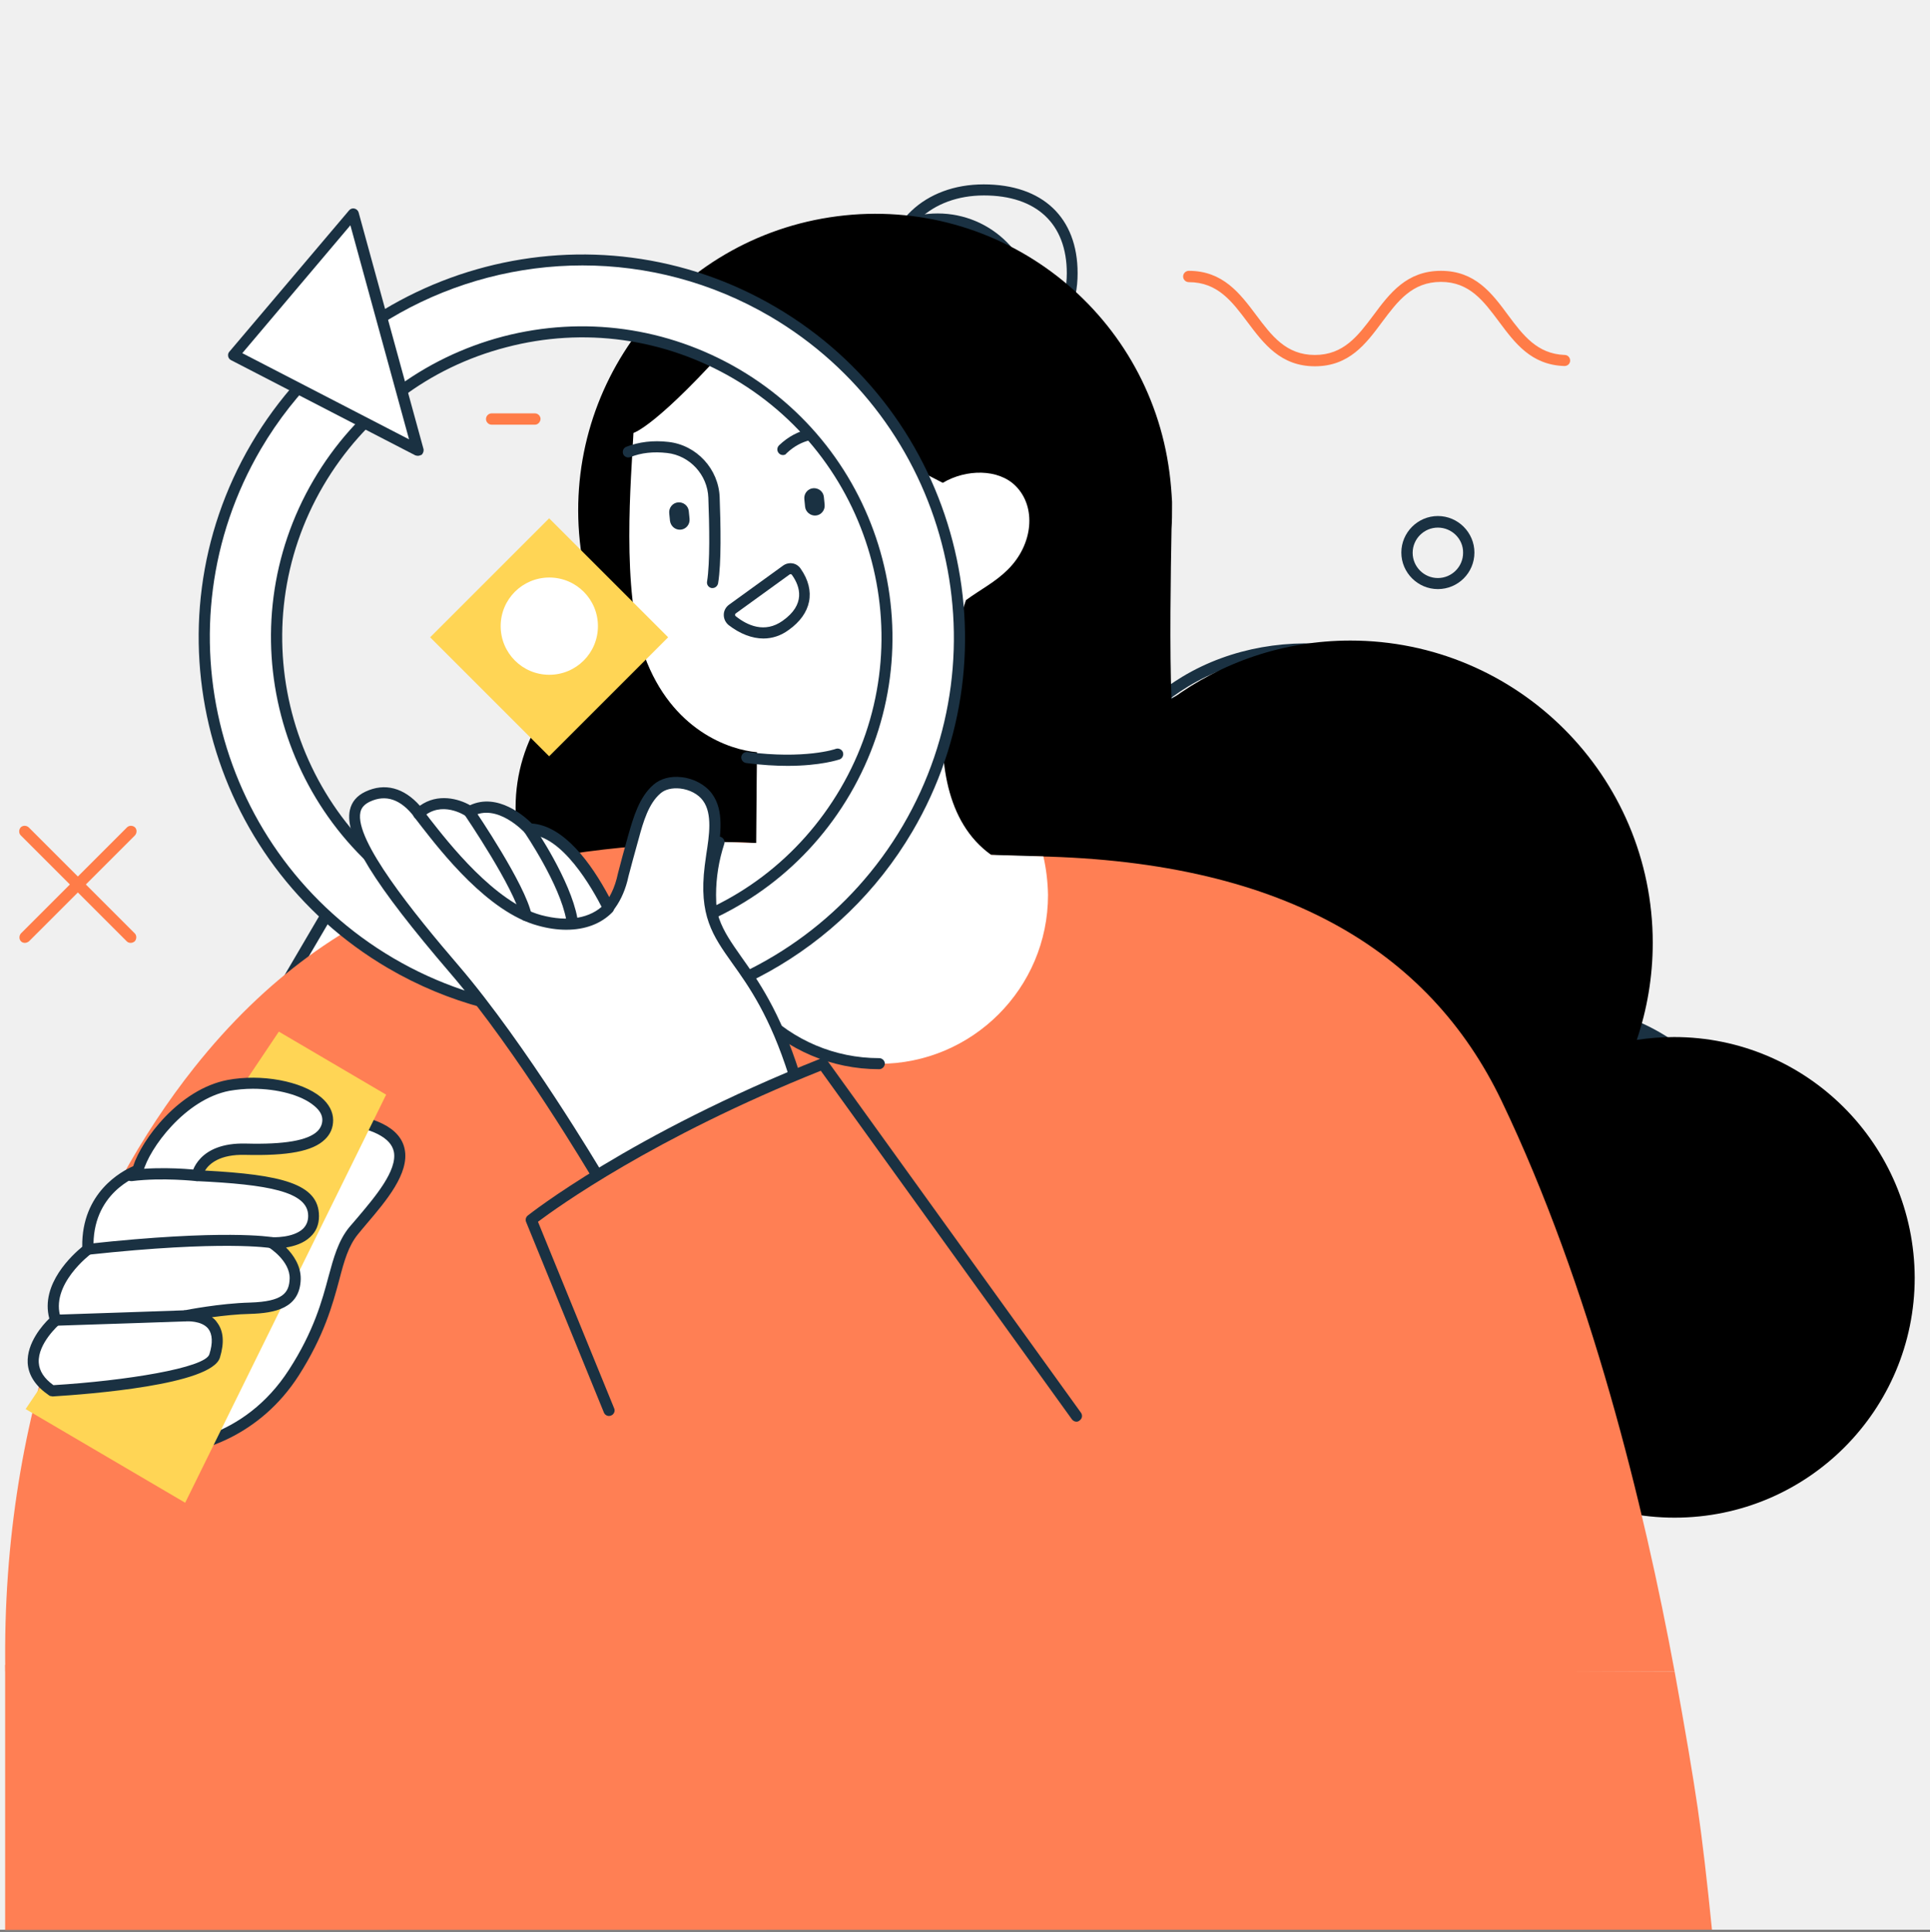 <?xml version="1.0" encoding="UTF-8"?>
<svg width="750px" height="751px" viewBox="0 0 750 751" version="1.1" xmlns="http://www.w3.org/2000/svg" xmlns:xlink="http://www.w3.org/1999/xlink">
    <rect x="0" y="0" width="750" height="751" fill="#808080" stroke="none"/>
    <title>Heuristic Evaluation</title>
    <defs>
        <rect id="path-1" x="0" y="0" width="750" height="750"></rect>
    </defs>
    <g id="Page-1" stroke="none" stroke-width="1" fill="none" fill-rule="evenodd">
        <g id="XD-Page-V4-Copy" transform="translate(-235, -836)">
            <g id="Heuristic-Evaluation" transform="translate(235, 836)">
                <g id="Bg">
                    <mask id="mask-2" fill="white">
                        <use xlink:href="#path-1"></use>
                    </mask>
                    <use id="Mask" fill="#F0F0F0" xlink:href="#path-1"></use>
                </g>
                <g id="Group" transform="translate(2, 71.662)">
                    <path d="M205.859,93.4 L189.059,93.4 C187.859,93.4 186.859,92.4 186.859,91.2 C186.859,90 187.859,89 189.059,89 L205.859,89 C207.059,89 208.059,90 208.059,91.2 C207.959,92.4 207.059,93.4 205.859,93.4 Z" id="Path" fill="#FF7C48" fill-rule="nonzero"></path>
                    <path d="M603.759,319.1 C599.559,319.1 595.459,319.4 591.559,320.1 C594.959,310.1 596.759,299.4 596.759,288.3 C596.759,233.6 552.359,189.2 497.659,189.2 C475.759,189.2 455.459,196.3 439.059,208.4 C438.459,192.8 438.759,166.3 439.059,152.6 C439.259,150 439.259,147.5 439.259,144.9 C439.259,144.2 439.259,143.8 439.259,143.8 C439.159,140.6 438.859,137.4 438.459,134.2 C431.559,80.9 382.759,43.3 329.559,50.2 C276.259,57.1 238.659,105.9 245.559,159.1 C247.159,171.5 251.059,183.1 256.759,193.5 C237.559,202.2 224.159,221.5 224.159,243.9 C224.159,274.4 248.859,299.2 279.459,299.2 C310.059,299.2 525.159,392.9 525.159,397.9 C525.159,441.4 560.359,476.6 603.859,476.6 C647.259,476.6 682.559,441.4 682.559,397.9 C682.359,354.3 647.159,319.1 603.759,319.1 Z" id="Path" fill="#1A3142" fill-rule="nonzero"></path>
                    <path d="M590.959,327.4 C590.659,327.4 590.259,327.3 589.959,327.1 C588.859,326.5 588.559,325.2 589.059,324.2 C610.259,284.7 606.359,242.4 578.859,213.7 L578.359,213.2 C547.059,181 496.059,173.2 459.759,195.1 C451.859,199.9 444.759,205.9 438.759,212.9 C437.959,213.8 436.659,213.9 435.659,213.1 C434.759,212.3 434.659,211 435.459,210 C441.759,202.6 449.259,196.3 457.559,191.3 C495.559,168.5 548.859,176.6 581.459,210.1 L581.959,210.6 C596.559,225.9 605.059,245.1 606.559,266.4 C607.959,286.3 603.159,307 592.859,326.2 C592.459,327 591.759,327.4 590.959,327.4 Z" id="Path" fill="#1A3142" fill-rule="nonzero"></path>
                    <path d="M119.059,329.1 C166.459,269.4 224.159,257.2 288.759,255.2 C301.559,254.8 376.559,259.7 391.259,259.9 C474.959,260.6 523.559,290.6 547.159,340 C576.359,400.8 593.859,472.8 603.859,527 L57.059,527 C55.659,439.7 85.259,371.6 119.059,329.1 Z" id="Path" fill="#55CED7" fill-rule="nonzero"></path>
                    <path d="M603.859,529.1 L57.059,529.1 C55.859,529.1 54.959,528.2 54.859,527 C53.759,451.9 76.459,379.2 117.259,327.8 L118.959,329.1 L117.259,327.8 C166.859,265.3 228.959,255 288.659,253.1 C295.959,252.9 322.359,254.3 347.859,255.7 C366.959,256.7 384.959,257.7 391.259,257.8 C470.459,258.5 523.559,285.8 549.159,339.1 C579.159,401.6 596.659,475.6 606.059,526.7 C606.159,527.3 605.959,528 605.559,528.5 C605.059,528.8 604.459,529.1 603.859,529.1 Z M59.159,524.8 L601.159,524.8 C591.759,474.1 574.459,401.9 545.159,340.9 C520.359,289.3 468.559,262.7 391.159,262.1 C384.759,262 366.659,261.1 347.559,260 C323.359,258.7 295.959,257.2 288.759,257.4 C220.959,259.6 166.459,272.8 120.659,330.5 C80.859,380.6 58.459,451.4 59.159,524.8 Z" id="Shape" fill="#1A3142" fill-rule="nonzero"></path>
                    <path d="M397.159,259.9 C395.159,259.8 380.059,259.4 380.059,259.4 C349.859,237.9 371.859,175.9 371.859,175.9 C376.859,172.3 381.459,170 385.559,165.9 C393.859,157.7 394.959,145.4 388.059,138.5 C382.459,132.8 371.859,132.9 364.159,137.4 C313.259,111.6 296.859,89.1 296.859,89.1 C270.459,119.1 262.759,121.1 262.759,121.1 C262.059,135.4 258.659,172.9 266.359,194.2 C275.259,218.6 294.259,225 303.159,225.7 C303.159,225.7 303.059,241.5 302.959,255.5 C297.759,255.3 293.559,255.2 290.759,255.2 C288.959,260.7 287.959,266.5 287.959,272.5 C287.959,303 300.859,326.5 331.459,326.5 C361.959,326.5 398.559,303 398.559,272.5 C398.659,268.2 398.159,264 397.159,259.9 Z" id="Path" fill="#FFFFFF" fill-rule="nonzero"></path>
                    <path d="M508.959,70.7 C495.659,70.7 489.059,61.9 482.759,53.5 C476.759,45.5 471.159,38 459.959,38 C458.759,38 457.759,37 457.759,35.8 C457.759,34.6 458.759,33.6 459.959,33.6 C473.259,33.6 479.859,42.4 486.159,50.8 C492.159,58.8 497.759,66.3 508.959,66.3 C520.159,66.3 525.759,58.8 531.759,50.8 C538.059,42.3 544.659,33.6 557.959,33.6 C571.259,33.6 577.759,42.3 583.959,50.7 C589.759,58.5 595.259,65.9 606.059,66.3 C607.259,66.3 608.159,67.3 608.159,68.5 C608.159,69.7 607.159,70.6 605.959,70.6 C592.959,70.2 586.659,61.6 580.459,53.3 C574.559,45.4 569.059,37.9 557.959,37.9 C546.759,37.9 541.159,45.4 535.159,53.4 C528.859,61.9 522.359,70.7 508.959,70.7 Z" id="Path" fill="#FF7C48" fill-rule="nonzero"></path>
                    <path d="M400.359,49.3 C400.359,70.3 383.359,87.3 362.359,87.3 C341.359,87.3 324.359,70.3 324.359,49.3 C324.359,28.3 341.359,11.3 362.359,11.3 C383.359,11.3 400.359,28.3 400.359,49.3 Z" id="Path" fill="#1A3142" fill-rule="nonzero"></path>
                    <path d="M377.359,78 C356.559,78 341.359,60.6 341.359,36.7 C341.359,15.1 357.359,0 380.259,0 C403.159,0 416.76,12.9 416.76,34.5 C416.859,57.6 398.359,78 377.359,78 Z M380.359,4.3 C359.959,4.3 345.759,17.6 345.759,36.7 C345.759,55.1 356.659,73.7 377.359,73.7 C396.059,73.7 412.559,55.4 412.559,34.5 C412.559,15.3 400.759,4.3 380.359,4.3 Z" id="Shape" fill="#1A3142" fill-rule="nonzero"></path>
                    <path d="M311.859,128.7 C311.259,128.7 310.759,128.5 310.259,128 C309.459,127.1 309.459,125.8 310.359,124.9 C320.459,115.4 332.259,119.8 337.159,123.4 C338.159,124.1 338.259,125.5 337.559,126.4 C336.859,127.4 335.459,127.5 334.559,126.8 C334.059,126.5 323.259,118.6 313.359,128 C312.959,128.5 312.359,128.7 311.859,128.7 Z" id="Path" fill="#1A3142" fill-rule="nonzero"></path>
                    <path d="M186.159,465.6 C185.159,465.6 184.259,464.9 184.059,463.9 C172.859,413.4 187.359,343 187.559,342.3 C187.759,341.1 188.959,340.4 190.159,340.6 C191.359,340.8 192.059,342 191.859,343.2 C191.759,343.9 177.359,413.4 188.359,463 C188.659,464.2 187.859,465.3 186.759,465.6 C186.459,465.6 186.359,465.6 186.159,465.6 Z" id="Path" fill="#1A3142" fill-rule="nonzero"></path>
                    <path d="M461.559,486.3 C461.459,486.3 461.359,486.3 461.259,486.3 C460.059,486.1 459.259,485 459.459,483.8 C465.559,443.6 459.459,349.6 459.459,348.6 C459.359,347.4 460.259,346.4 461.459,346.3 C462.659,346.2 463.659,347.1 463.759,348.3 C463.859,349.2 469.959,443.7 463.759,484.4 C463.559,485.6 462.659,486.3 461.559,486.3 Z" id="Path" fill="#1A3142" fill-rule="nonzero"></path>
                    <path d="M288.759,172.3 C288.659,172.3 288.559,172.3 288.459,172.3 C287.259,172.1 286.459,171 286.659,169.8 C287.659,163.5 287.459,151.4 287.059,142.4 C286.759,135 281.059,128.9 273.859,128.1 C269.459,127.6 265.459,128.1 261.959,129.4 C260.859,129.8 259.559,129.3 259.159,128.2 C258.759,127.1 259.259,125.8 260.359,125.4 C264.459,123.8 269.159,123.2 274.359,123.8 C283.759,124.8 291.059,132.8 291.459,142.3 C291.859,151.5 292.059,163.9 290.959,170.5 C290.759,171.6 289.859,172.3 288.759,172.3 Z" id="Path" fill="#1A3142" fill-rule="nonzero"></path>
                    <path d="M374.059,162.9 C373.759,162.9 373.459,162.8 373.259,162.7 L364.259,159 C363.659,158.7 363.159,158.2 362.959,157.5 C362.759,156.8 362.959,156.1 363.359,155.6 L375.159,140.6 C375.859,139.7 377.259,139.5 378.159,140.2 C379.059,140.9 379.259,142.3 378.559,143.2 L368.559,155.9 L374.859,158.5 C375.959,159 376.459,160.2 376.059,161.3 C375.659,162.4 374.859,162.9 374.059,162.9 Z" id="Path" fill="#1A3142" fill-rule="nonzero"></path>
                    <path d="M322.659,149 C324.759,148.8 326.359,146.9 326.159,144.8 L325.859,141.8 C325.659,139.7 323.759,138.1 321.659,138.3 C319.559,138.5 317.959,140.4 318.159,142.5 L318.459,145.5 C318.659,147.7 320.559,149.3 322.659,149 Z" id="Path" fill="#1A3142" fill-rule="nonzero"></path>
                    <path d="M278.459,153.7 C280.559,153.5 282.159,151.6 281.959,149.5 L281.659,146.5 C281.459,144.4 279.559,142.8 277.459,143 C275.359,143.2 273.759,145.1 273.959,147.2 L274.259,150.2 C274.459,152.3 276.359,153.9 278.459,153.7 Z" id="Path" fill="#1A3142" fill-rule="nonzero"></path>
                    <path d="M305.459,188.8 C301.659,188.8 297.659,187.3 293.859,184.3 C292.759,183.4 292.159,182.1 292.159,180.7 C292.159,179.3 292.859,178 294.059,177.1 L311.759,164.3 C312.759,163.6 313.959,163.3 315.159,163.5 C316.359,163.7 317.459,164.4 318.159,165.4 C323.359,172.8 321.859,180.5 314.159,186 C311.359,187.9 308.459,188.8 305.459,188.8 Z M312.959,166.1 L314.259,167.9 L296.559,180.7 C300.259,183.9 305.859,186.5 311.559,182.5 C318.759,177.4 317.159,171.8 314.559,167.9 L312.959,166.1 Z" id="Shape" fill="#1A3142" fill-rule="nonzero"></path>
                    <path d="M309.659,230.5 C303.059,230.5 298.759,229.6 298.459,229.5 C297.259,229.2 296.559,228.1 296.859,226.9 C297.159,225.7 298.259,225 299.459,225.3 C299.659,225.3 318.359,229.3 338.559,219.8 C339.659,219.3 340.959,219.8 341.459,220.8 C341.959,221.9 341.459,223.2 340.459,223.7 C328.559,229.2 317.459,230.5 309.659,230.5 Z" id="Path" fill="#1A3142" fill-rule="nonzero"></path>
                    <path d="M333.559,329 C304.159,329 285.959,307.3 285.959,272.4 C285.959,265.9 287.059,258.4 288.859,253.1 C289.259,252 290.459,251.3 291.559,251.7 C292.659,252.1 293.359,253.3 292.959,254.4 C291.359,259.4 290.259,266.3 290.259,272.4 C290.259,297.7 301.659,324.6 333.559,324.6 C362.659,324.6 396.459,301.8 396.459,272.4 C396.459,267.9 395.959,262.6 395.059,259 C394.759,257.8 395.559,256.7 396.659,256.4 C397.859,256.1 398.959,256.9 399.259,258 C400.159,261.9 400.759,267.5 400.759,272.4 C400.759,304.3 364.659,329 333.559,329 Z" id="Path" fill="#1A3142" fill-rule="nonzero"></path>
                    <rect id="Rectangle" fill="#FFFFFF" fill-rule="nonzero" transform="translate(147.777, 305.705) rotate(30.399) translate(-147.777, -305.705) " x="116.978" y="264.406" width="61.598" height="82.598"></rect>
                    <path d="M153.559,359.1 C153.159,359.1 152.759,359 152.459,358.8 L99.259,327.6 C98.259,327 97.859,325.7 98.459,324.6 L140.259,253.3 C140.559,252.8 141.059,252.4 141.559,252.3 C142.159,252.2 142.659,252.2 143.159,252.5 L196.359,283.7 C196.859,284 197.259,284.5 197.359,285 C197.459,285.6 197.459,286.1 197.159,286.6 L155.359,357.9 C155.059,358.4 154.559,358.8 154.059,358.9 C153.959,359.1 153.759,359.1 153.559,359.1 Z M103.359,325 L152.759,354 L192.359,286.5 L142.959,257.5 L103.359,325 Z" id="Shape" fill="#1A3142" fill-rule="nonzero"></path>
                    <g transform="translate(0, 11.428)">
                        <path d="M648.559,319.972 C643.659,319.972 638.759,320.372 634.059,321.072 C638.059,309.272 640.259,296.572 640.259,283.372 C640.259,218.472 587.659,165.872 522.759,165.872 C496.759,165.872 472.659,174.372 453.259,188.672 C452.459,170.172 452.959,138.772 453.259,122.472 C453.459,119.472 453.459,116.372 453.459,113.272 C453.459,112.472 453.459,111.972 453.459,111.972 C453.259,108.172 452.959,104.372 452.459,100.572 C444.259,37.372 386.459,-7.228 323.259,0.972 C260.059,9.172 215.459,66.972 223.659,130.172 C225.559,144.972 230.159,158.672 236.959,170.972 C214.159,181.272 198.359,204.172 198.359,230.772 C198.359,266.972 227.759,296.372 263.959,296.372 C300.159,296.372 555.459,407.572 555.459,413.472 C555.459,465.072 597.259,506.772 648.759,506.772 C700.359,506.772 742.059,464.972 742.059,413.472 C741.859,361.772 700.059,319.972 648.559,319.972 Z" id="Path" fill="#000000" fill-rule="nonzero"></path>
                        <path d="M73.459,331.872 C129.659,261.072 198.159,246.572 274.859,244.172 C290.059,243.672 379.059,249.572 396.459,249.672 C495.759,250.572 553.359,286.172 581.459,344.672 C616.059,416.872 636.859,502.272 648.759,566.572 L0.059,566.572 C-1.641,463.172 33.459,382.272 73.459,331.872 Z" id="Path" fill="#FF7F54" fill-rule="nonzero"></path>
                        <path d="M0,564 L648.759,566.572 C652.97,589.735 655.959,607.426 657.726,619.643 C659.493,631.86 661.34,647.615 663.269,666.91 L0,667 L0,564 Z" id="Rectangle" fill="#FF7F54"></path>
                        <path d="M403.459,249.772 C401.159,249.672 383.159,249.172 383.159,249.172 C347.359,223.572 373.359,150.172 373.359,150.172 C379.259,145.872 384.759,143.172 389.659,138.272 C399.459,128.572 400.859,113.972 392.659,105.772 C385.959,99.072 373.459,99.172 364.359,104.572 C304.059,73.972 284.559,47.272 284.559,47.272 C253.159,82.872 244.159,85.172 244.159,85.172 C243.359,102.172 239.259,146.572 248.459,171.872 C259.059,200.872 281.559,208.372 292.159,209.272 C292.159,209.272 291.959,228.072 291.859,244.572 C285.759,244.372 280.759,244.172 277.359,244.172 C275.259,250.672 274.059,257.572 274.059,264.772 C274.059,300.972 303.459,330.372 339.659,330.372 C375.859,330.372 405.259,300.972 405.259,264.772 C405.159,259.572 404.559,254.572 403.459,249.772 Z" id="Path" fill="#FFFFFF" fill-rule="nonzero"></path>
                        <path d="M339.659,332.472 C302.259,332.472 271.959,302.072 271.959,264.772 C271.959,257.472 273.059,250.372 275.359,243.572 C275.759,242.472 276.959,241.772 278.059,242.172 C279.159,242.572 279.859,243.772 279.459,244.872 C277.359,251.272 276.259,257.972 276.259,264.772 C276.259,299.772 304.659,328.172 339.659,328.172 C340.859,328.172 341.859,329.172 341.859,330.372 C341.759,331.472 340.859,332.472 339.659,332.472 Z" id="Path" fill="#1A3142" fill-rule="nonzero"></path>
                        <path d="M302.259,93.772 C301.659,93.772 301.159,93.572 300.659,93.072 C299.859,92.172 299.859,90.872 300.759,89.972 C315.459,76.072 331.859,88.172 331.959,88.272 C332.959,88.972 333.059,90.372 332.359,91.272 C331.659,92.272 330.259,92.372 329.359,91.672 C328.859,91.272 315.659,81.772 303.659,93.072 C303.359,93.572 302.859,93.772 302.259,93.772 Z" id="Path" fill="#1A3142" fill-rule="nonzero"></path>
                        <path d="M304.059,214.572 C299.459,214.572 294.059,214.272 287.959,213.472 C286.759,213.272 285.959,212.272 286.059,211.072 C286.259,209.872 287.259,209.072 288.459,209.172 C310.659,212.072 322.659,208.072 322.759,207.972 C323.859,207.572 325.159,208.172 325.559,209.272 C325.959,210.372 325.359,211.672 324.259,212.072 C323.859,212.172 316.959,214.572 304.059,214.572 Z" id="Path" fill="#1A3142" fill-rule="nonzero"></path>
                        <path d="M274.859,145.472 C274.759,145.472 274.659,145.472 274.559,145.472 C273.359,145.272 272.559,144.172 272.759,142.972 C273.959,135.472 273.659,121.072 273.259,110.372 C272.959,101.472 266.059,93.972 257.259,92.972 C251.959,92.372 247.159,92.872 242.959,94.572 C241.859,94.972 240.559,94.472 240.159,93.372 C239.759,92.272 240.259,90.972 241.359,90.572 C246.259,88.672 251.759,87.972 257.759,88.672 C268.659,89.872 277.259,99.172 277.659,110.172 C278.059,121.072 278.359,135.772 277.059,143.572 C276.859,144.672 275.959,145.472 274.859,145.472 Z" id="Path" fill="#1A3142" fill-rule="nonzero"></path>
                        <path d="M315.059,117.272 C317.159,117.072 318.659,115.172 318.459,113.072 L318.159,110.072 C317.959,107.972 316.059,106.472 313.959,106.672 C311.859,106.872 310.359,108.772 310.559,110.872 L310.859,113.872 C311.059,115.872 312.959,117.472 315.059,117.272 Z" id="Path" fill="#1A3142" fill-rule="nonzero"></path>
                        <path d="M262.559,122.772 C264.659,122.572 266.159,120.672 265.959,118.572 L265.659,115.572 C265.459,113.472 263.559,111.972 261.459,112.172 C259.359,112.372 257.859,114.272 258.059,116.372 L258.359,119.372 C258.659,121.472 260.459,122.972 262.559,122.772 Z" id="Path" fill="#1A3142" fill-rule="nonzero"></path>
                        <path d="M303.559,138.472 C304.859,137.572 306.559,137.872 307.459,139.172 C310.259,143.272 314.359,152.172 303.359,159.972 C294.859,165.972 286.559,161.272 282.459,158.072 C281.059,156.972 281.059,154.772 282.559,153.672 L303.559,138.472 Z" id="Path" fill="#FFFFFF" fill-rule="nonzero"></path>
                        <path d="M294.659,165.072 C290.259,165.072 285.559,163.272 281.159,159.872 C279.959,158.872 279.259,157.472 279.259,155.872 C279.259,154.272 280.059,152.872 281.259,151.972 L302.259,136.772 C303.359,135.972 304.659,135.672 305.959,135.872 C307.259,136.072 308.459,136.872 309.159,137.972 C315.159,146.572 313.359,155.472 304.459,161.772 C301.459,163.972 298.159,165.072 294.659,165.072 Z M304.859,140.172 L283.859,155.372 C283.659,155.572 283.659,155.772 283.659,155.872 C283.659,155.972 283.659,156.172 283.859,156.372 C288.359,159.972 295.159,163.172 302.159,158.172 C311.059,151.872 309.059,144.972 305.759,140.372 C305.659,140.172 305.459,140.172 305.359,140.072 C305.159,140.072 305.059,140.072 304.859,140.172 L304.859,140.172 Z" id="Shape" fill="#1A3142" fill-rule="nonzero"></path>
                    </g>
                    <rect id="Rectangle" fill="#FFD555" fill-rule="nonzero" transform="translate(211.398, 176.033) rotate(-45) translate(-211.398, -176.033) " x="178.698" y="143.333" width="65.399" height="65.399"></rect>
                    <path d="M298.359,49.5 C228.459,8.5 138.559,31.9 97.559,101.8 C56.559,171.7 79.959,261.6 149.859,302.6 C219.759,343.6 309.659,320.2 350.659,250.3 C391.659,180.4 368.259,90.5 298.359,49.5 Z M164.059,278.4 C107.559,245.3 88.659,172.6 121.759,116.1 C154.859,59.6 227.559,40.7 284.059,73.8 C340.559,106.9 359.459,179.6 326.359,236.1 C293.259,292.6 220.559,311.5 164.059,278.4 Z" id="Shape" fill="#FFFFFF" fill-rule="nonzero"></path>
                    <path d="M223.859,325 C198.259,325 172.359,318.4 148.759,304.6 C77.959,263.1 54.059,171.6 95.659,100.8 C137.259,30 228.659,6.1 299.459,47.7 C370.259,89.2 394.159,180.7 352.559,251.5 C324.859,298.6 274.959,325 223.859,325 Z M224.359,31.5 C174.659,31.5 126.259,57.1 99.359,102.9 C59.059,171.7 82.159,260.4 150.959,300.8 C219.759,341.1 308.459,318 348.859,249.2 C389.159,180.4 366.059,91.7 297.259,51.3 C274.359,37.9 249.159,31.5 224.359,31.5 Z M223.859,296.9 C202.659,296.9 181.759,291.3 162.959,280.2 C105.559,246.5 86.159,172.4 119.859,114.9 C136.159,87.1 162.359,67.3 193.559,59.1 C224.759,51 257.259,55.5 285.159,71.8 C342.559,105.5 361.959,179.6 328.259,237.1 C311.959,264.9 285.759,284.7 254.559,292.9 C244.359,295.6 234.159,296.9 223.859,296.9 Z M165.159,276.5 C191.959,292.2 223.359,296.6 253.459,288.7 C283.559,280.9 308.759,261.8 324.559,234.9 C357.059,179.5 338.459,108 283.059,75.5 C256.259,59.8 224.859,55.4 194.759,63.3 C164.659,71.1 139.459,90.2 123.659,117.1 C91.159,172.5 109.759,244 165.159,276.5 Z" id="Shape" fill="#1A3142" fill-rule="nonzero"></path>
                    <g transform="translate(133.693, 230.275)" fill-rule="nonzero" id="Path">
                        <g>
                            <path d="M140.066,28.725 C144.366,9.725 142.066,5.425 129.866,2.725 C116.266,-0.275 112.766,14.025 105.966,40.225 C104.866,44.425 103.066,48.125 100.766,51.025 C94.966,39.625 83.466,20.625 69.966,20.425 C69.966,20.425 58.166,7.325 46.766,13.625 C46.766,13.625 35.866,6.125 27.066,14.325 C21.466,6.925 14.666,4.325 7.266,7.725 C-4.934,13.325 1.966,32.125 41.166,75.025 C68.466,104.925 96.166,154.425 96.166,154.425 C124.566,138.625 173.066,115.625 173.066,115.625 C158.866,67.725 131.966,64.625 140.066,28.725 Z" fill="#FFFFFF"></path>
                            <path d="M86.466,57.425 C85.466,57.425 84.566,56.725 84.366,55.625 C81.866,41.725 68.266,21.825 68.166,21.625 C67.466,20.625 67.766,19.325 68.766,18.625 C69.766,17.925 71.066,18.225 71.766,19.225 C72.366,20.025 85.966,40.125 88.666,54.825 C88.866,56.025 88.066,57.125 86.966,57.325 C86.766,57.425 86.666,57.425 86.466,57.425 Z" fill="#1A3142"></path>
                            <path d="M68.666,56.025 C67.666,56.025 66.766,55.325 66.566,54.325 C64.366,43.525 45.166,15.225 44.966,14.925 C44.266,13.925 44.566,12.625 45.566,11.925 C46.566,11.225 47.866,11.525 48.566,12.525 C49.366,13.725 68.466,41.825 70.866,53.525 C71.066,54.725 70.366,55.825 69.166,56.025 C68.966,56.025 68.866,56.025 68.666,56.025 Z" fill="#1A3142"></path>
                            <path d="M96.166,156.725 C95.466,156.725 94.666,156.325 94.266,155.625 C93.966,155.125 65.366,106.725 39.466,76.525 C9.366,41.425 -1.934,23.025 0.266,12.925 C0.966,9.725 2.966,7.325 6.366,5.725 C13.866,2.225 21.266,4.225 27.466,11.225 C34.466,6.225 42.566,8.525 46.966,11.025 C57.766,6.025 68.266,15.425 70.966,18.125 C83.466,19.025 93.966,33.425 101.066,46.725 C102.266,44.625 103.266,42.225 103.966,39.525 L104.466,37.425 C105.566,33.125 106.766,28.725 107.966,24.425 L108.466,22.625 C110.366,16.025 112.666,7.825 118.266,3.025 C121.066,0.625 124.966,-0.375 129.166,0.125 C133.966,0.625 138.466,3.125 140.966,6.525 C145.866,13.125 144.266,22.825 143.066,30.725 C142.866,32.225 142.566,33.625 142.466,35.025 C140.266,52.825 144.866,59.225 152.366,69.925 C158.666,78.825 167.366,91.025 174.966,114.925 C175.366,116.025 174.666,117.325 173.566,117.625 C172.466,118.025 171.166,117.325 170.866,116.225 C163.466,92.925 155.366,81.525 148.866,72.425 C141.266,61.725 135.766,53.925 138.166,34.525 C138.366,33.125 138.566,31.725 138.766,30.125 C139.866,23.025 141.266,14.325 137.466,9.225 C135.666,6.725 132.266,4.925 128.566,4.525 C125.566,4.225 122.766,4.825 120.966,6.425 C116.366,10.325 114.266,17.525 112.566,23.825 L112.066,25.625 C110.866,29.925 109.666,34.325 108.566,38.525 L108.066,40.625 C106.866,45.125 104.966,49.025 102.366,52.225 C101.866,52.825 101.166,53.125 100.466,53.025 C99.766,52.925 99.066,52.525 98.766,51.825 C94.366,43.025 82.666,22.625 69.866,22.425 C69.266,22.425 68.666,22.125 68.266,21.725 C68.166,21.625 57.466,9.925 47.766,15.425 C47.066,15.825 46.166,15.825 45.466,15.325 C45.066,15.025 35.866,8.925 28.466,15.825 C28.066,16.225 27.466,16.425 26.766,16.425 C26.166,16.325 25.566,16.025 25.266,15.525 C20.066,8.725 14.266,6.725 8.066,9.625 C5.966,10.625 4.766,11.925 4.366,13.725 C1.966,24.525 25.066,53.025 42.666,73.525 C68.766,104.025 97.666,152.725 97.966,153.225 C98.566,154.225 98.266,155.625 97.166,156.225 C96.866,156.625 96.466,156.725 96.166,156.725 Z" fill="#1A3142"></path>
                        </g>
                        <path d="M84.366,59.425 C80.966,59.425 77.266,58.925 73.366,57.825 C53.966,52.625 35.766,29.125 27.966,19.125 C26.766,17.625 25.866,16.325 25.366,15.825 C24.566,14.925 24.666,13.525 25.566,12.725 C26.466,11.925 27.866,12.025 28.666,12.925 C29.266,13.625 30.166,14.825 31.466,16.525 C38.366,25.325 56.566,48.825 74.566,53.725 C85.066,56.525 93.766,55.025 99.166,49.525 C99.966,48.625 101.366,48.625 102.266,49.525 C103.166,50.325 103.166,51.725 102.266,52.625 C97.866,57.125 91.666,59.425 84.366,59.425 Z" fill="#1A3142"></path>
                    </g>
                    <path d="M416.359,480.9 C415.659,480.9 415.059,480.6 414.559,480 L316.959,344.5 C251.759,370.6 214.259,397.8 207.059,403.2 L236.659,475.7 C237.159,476.8 236.559,478.1 235.459,478.5 C234.359,479 233.059,478.4 232.659,477.3 L202.459,403.3 C202.059,402.4 202.359,401.4 203.059,400.8 C203.459,400.5 242.659,369.3 316.859,339.8 C317.759,339.4 318.859,339.7 319.459,340.5 L418.059,477.4 C418.759,478.4 418.559,479.7 417.559,480.4 C417.259,480.7 416.759,480.9 416.359,480.9 Z" id="Path" fill="#1A3142" fill-rule="nonzero"></path>
                    <g transform="translate(86.624, 9.338)" fill-rule="nonzero">
                        <polygon id="Path" fill="#FFFFFF" points="48.635 2.062 2.135 56.962 73.735 93.962"></polygon>
                        <path d="M73.735,96.162 C73.435,96.162 73.035,96.062 72.735,95.962 L1.135,58.962 C0.535,58.662 0.135,58.062 0.035,57.462 C-0.065,56.862 0.035,56.162 0.535,55.662 L47.035,0.762 C47.535,0.162 48.335,-0.138 49.135,0.062 C49.935,0.262 50.535,0.862 50.735,1.562 L75.935,93.462 C76.135,94.262 75.835,95.162 75.235,95.762 C74.735,95.962 74.235,96.162 73.735,96.162 Z M5.535,56.262 L70.335,89.762 L47.535,6.562 L5.535,56.262 Z" id="Shape" fill="#1A3142"></path>
                    </g>
                    <path d="M556.759,157.3 C548.959,157.3 542.559,150.9 542.559,143.1 C542.559,135.3 548.959,128.9 556.759,128.9 C564.559,128.9 570.959,135.3 570.959,143.1 C570.959,151 564.559,157.3 556.759,157.3 Z M556.759,133.4 C551.359,133.4 546.959,137.8 546.959,143.2 C546.959,148.6 551.359,153 556.759,153 C562.159,153 566.559,148.6 566.559,143.2 C566.659,137.8 562.159,133.4 556.759,133.4 Z" id="Shape" fill="#1A3142" fill-rule="nonzero"></path>
                    <g transform="translate(5.459, 249.3)" fill="#FF7C48" fill-rule="nonzero" id="Path">
                        <path d="M43.3,45.5 C42.7,45.5 42.2,45.3 41.8,44.9 L0.6,3.7 C-0.2,2.9 -0.2,1.5 0.6,0.6 C1.4,-0.2 2.8,-0.2 3.7,0.6 L44.9,41.8 C45.7,42.6 45.7,44 44.9,44.9 C44.4,45.3 43.9,45.5 43.3,45.5 Z"></path>
                        <path d="M2.2,45.5 C1.6,45.5 1.1,45.3 0.7,44.9 C-0.1,44.1 -0.1,42.7 0.7,41.8 L41.9,0.6 C42.7,-0.2 44.1,-0.2 45,0.6 C45.8,1.4 45.8,2.8 45,3.7 L3.8,44.9 C3.3,45.3 2.7,45.5 2.2,45.5 Z"></path>
                    </g>
                    <path d="M230.359,171.7 C230.359,182.2 221.859,190.6 211.459,190.6 C200.959,190.6 192.559,182.1 192.559,171.7 C192.559,161.2 201.059,152.8 211.459,152.8 C221.959,152.8 230.359,161.3 230.359,171.7 Z" id="Path" fill="#FFFFFF" fill-rule="nonzero"></path>
                    <path d="M26.959,468.9 C26.959,468.9 43.959,489.8 55.659,491.4 C67.359,493.1 94.959,488.7 112.259,461.7 C129.559,434.7 126.359,417.9 135.459,406.6 C144.559,395.3 164.259,376.2 145.759,367 C127.259,357.7 107.859,374.5 107.859,374.5 L26.959,468.9 Z" id="Path" fill="#FFFFFF" fill-rule="nonzero"></path>
                    <path d="M60.559,493.9 C58.659,493.9 56.859,493.8 55.259,493.5 C42.859,491.7 25.959,471.1 25.259,470.2 C24.559,469.4 24.659,468.2 25.259,467.4 L106.159,373.1 C106.259,373 106.259,372.9 106.359,372.9 C107.159,372.2 127.059,355.3 146.659,365.1 C151.559,367.5 154.459,370.9 155.259,375 C157.159,384.4 147.959,395.2 140.559,403.9 C139.259,405.4 138.159,406.8 137.059,408.1 C133.359,412.7 131.759,418.4 129.859,425.7 C127.259,435.4 123.959,447.5 114.059,463 C99.159,486.2 75.759,493.9 60.559,493.9 Z M29.759,468.9 C35.159,475.3 47.659,488.1 55.859,489.3 C65.059,490.6 92.759,488 110.359,460.6 C119.959,445.7 123.159,433.9 125.659,424.5 C127.659,417.1 129.459,410.6 133.659,405.4 C134.759,404.1 135.959,402.7 137.259,401.2 C143.659,393.6 152.459,383.3 151.059,376 C150.459,373.2 148.459,371 144.759,369.1 C128.459,360.9 110.959,374.9 109.359,376.2 L29.759,468.9 Z" id="Shape" fill="#1A3142" fill-rule="nonzero"></path>
                    <polygon id="Path" fill="#FFD555" fill-rule="nonzero" points="69.959 512.4 7.959 476 106.359 329.3 148.059 353.8"></polygon>
                    <g transform="translate(8.741, 347.205)" fill-rule="nonzero">
                        <path d="M9.418,121.695 C9.418,121.695 69.618,118.095 72.718,108.095 C78.018,91.195 61.418,92.495 61.418,92.495 C61.418,92.495 74.718,89.895 86.418,89.495 C98.118,89.195 103.718,86.395 103.918,78.095 C104.118,69.795 94.718,64.095 94.718,64.095 C94.718,64.095 111.018,64.995 111.018,53.695 C111.018,42.395 95.318,39.495 65.718,37.995 C65.718,37.995 67.518,27.195 84.618,27.695 C101.718,28.095 116.418,26.395 116.519,16.395 C116.618,6.395 95.718,-0.405 77.918,2.995 C60.118,6.395 45.318,26.095 42.718,35.995 C42.718,35.995 22.418,42.795 23.318,66.795 C23.318,66.795 5.718,79.695 10.818,94.295 C10.918,94.295 -7.682,110.195 9.418,121.695 Z" id="Path" fill="#FFFFFF"></path>
                        <path d="M9.418,123.795 C9.018,123.795 8.518,123.695 8.218,123.395 C3.118,119.895 0.318,115.695 0.018,110.895 C-0.382,103.095 5.818,96.095 8.418,93.595 C4.818,80.095 17.618,68.695 21.218,65.695 C20.918,44.595 36.618,36.295 41.018,34.395 C44.318,23.995 58.918,4.495 77.618,0.895 C90.818,-1.605 106.418,1.295 114.018,7.595 C117.118,10.195 118.718,13.295 118.718,16.495 C118.718,19.495 117.618,21.995 115.518,23.995 C110.818,28.595 101.218,30.395 84.618,29.995 C74.618,29.695 70.518,33.495 68.918,36.095 C98.318,37.695 113.218,41.095 113.218,53.795 C113.218,57.095 112.118,59.795 109.818,61.895 C107.218,64.395 103.518,65.495 100.418,65.995 C103.218,68.795 106.218,73.095 106.118,78.295 C105.818,89.695 96.018,91.495 86.518,91.795 C81.418,91.895 76.118,92.495 71.618,93.095 C72.318,93.595 73.018,94.195 73.518,94.995 C76.118,98.295 76.518,102.895 74.718,108.795 C71.418,119.395 23.918,122.995 9.518,123.895 C9.518,123.795 9.418,123.795 9.418,123.795 Z M87.518,4.295 C84.418,4.295 81.318,4.595 78.418,5.095 C61.118,8.395 47.218,27.595 44.918,36.495 C44.718,37.195 44.218,37.795 43.518,37.995 C42.718,38.295 24.718,44.695 25.618,66.595 C25.618,67.295 25.318,67.995 24.718,68.395 C24.518,68.495 8.418,80.595 12.918,93.495 C13.218,94.295 12.918,95.295 12.318,95.895 C12.218,95.995 3.918,103.195 4.318,110.695 C4.518,113.995 6.418,116.895 10.018,119.495 C38.018,117.795 69.018,112.795 70.618,107.495 C72.018,103.095 71.818,99.695 70.218,97.595 C67.618,94.295 61.718,94.695 61.618,94.695 C60.518,94.795 59.418,93.995 59.318,92.795 C59.118,91.695 59.918,90.595 61.018,90.395 C61.618,90.295 74.618,87.695 86.418,87.395 C99.118,86.995 101.618,83.695 101.818,78.095 C102.018,71.195 93.818,65.995 93.718,65.995 C92.918,65.495 92.518,64.495 92.818,63.495 C93.118,62.595 94.018,61.895 95.018,61.995 C95.118,61.995 103.118,62.395 107.018,58.695 C108.318,57.395 109.018,55.795 109.018,53.695 C109.018,44.195 93.118,41.495 65.818,40.195 C65.218,40.195 64.618,39.895 64.218,39.395 C63.818,38.895 63.618,38.295 63.718,37.695 C63.818,37.195 66.018,25.095 84.818,25.595 C99.818,25.995 108.918,24.395 112.618,20.795 C113.818,19.595 114.518,18.095 114.518,16.395 C114.518,14.495 113.518,12.695 111.318,10.895 C106.318,6.695 96.918,4.295 87.518,4.295 Z" id="Shape" fill="#1A3142"></path>
                        <path d="M23.518,68.895 C22.418,68.895 21.518,68.095 21.318,66.995 C21.218,65.795 22.018,64.695 23.218,64.595 C76.518,58.795 94.418,61.895 95.218,61.995 C96.418,62.195 97.218,63.295 96.918,64.495 C96.718,65.695 95.618,66.495 94.418,66.195 C94.218,66.195 76.118,63.095 23.618,68.795 C23.618,68.895 23.518,68.895 23.518,68.895 Z" id="Path" fill="#1A3142"></path>
                        <path d="M40.218,40.195 C39.118,40.195 38.218,39.395 38.118,38.295 C37.918,37.095 38.818,35.995 40.018,35.895 C52.518,34.295 65.618,35.795 66.118,35.895 C67.318,35.995 68.118,37.095 68.018,38.295 C67.918,39.495 66.818,40.295 65.618,40.195 C65.518,40.195 52.418,38.695 40.518,40.195 C40.418,40.195 40.318,40.195 40.218,40.195 Z" id="Path" fill="#1A3142"></path>
                        <path d="M10.918,96.395 C9.718,96.395 8.818,95.495 8.718,94.295 C8.718,93.095 9.618,92.095 10.818,92.095 C30.218,91.495 61.318,90.395 61.318,90.395 L61.518,94.695 C61.518,94.695 30.418,95.795 10.918,96.395 C11.018,96.395 11.018,96.395 10.918,96.395 Z" id="Path" fill="#1A3142"></path>
                    </g>
                </g>
            </g>
        </g>
    </g>
</svg>